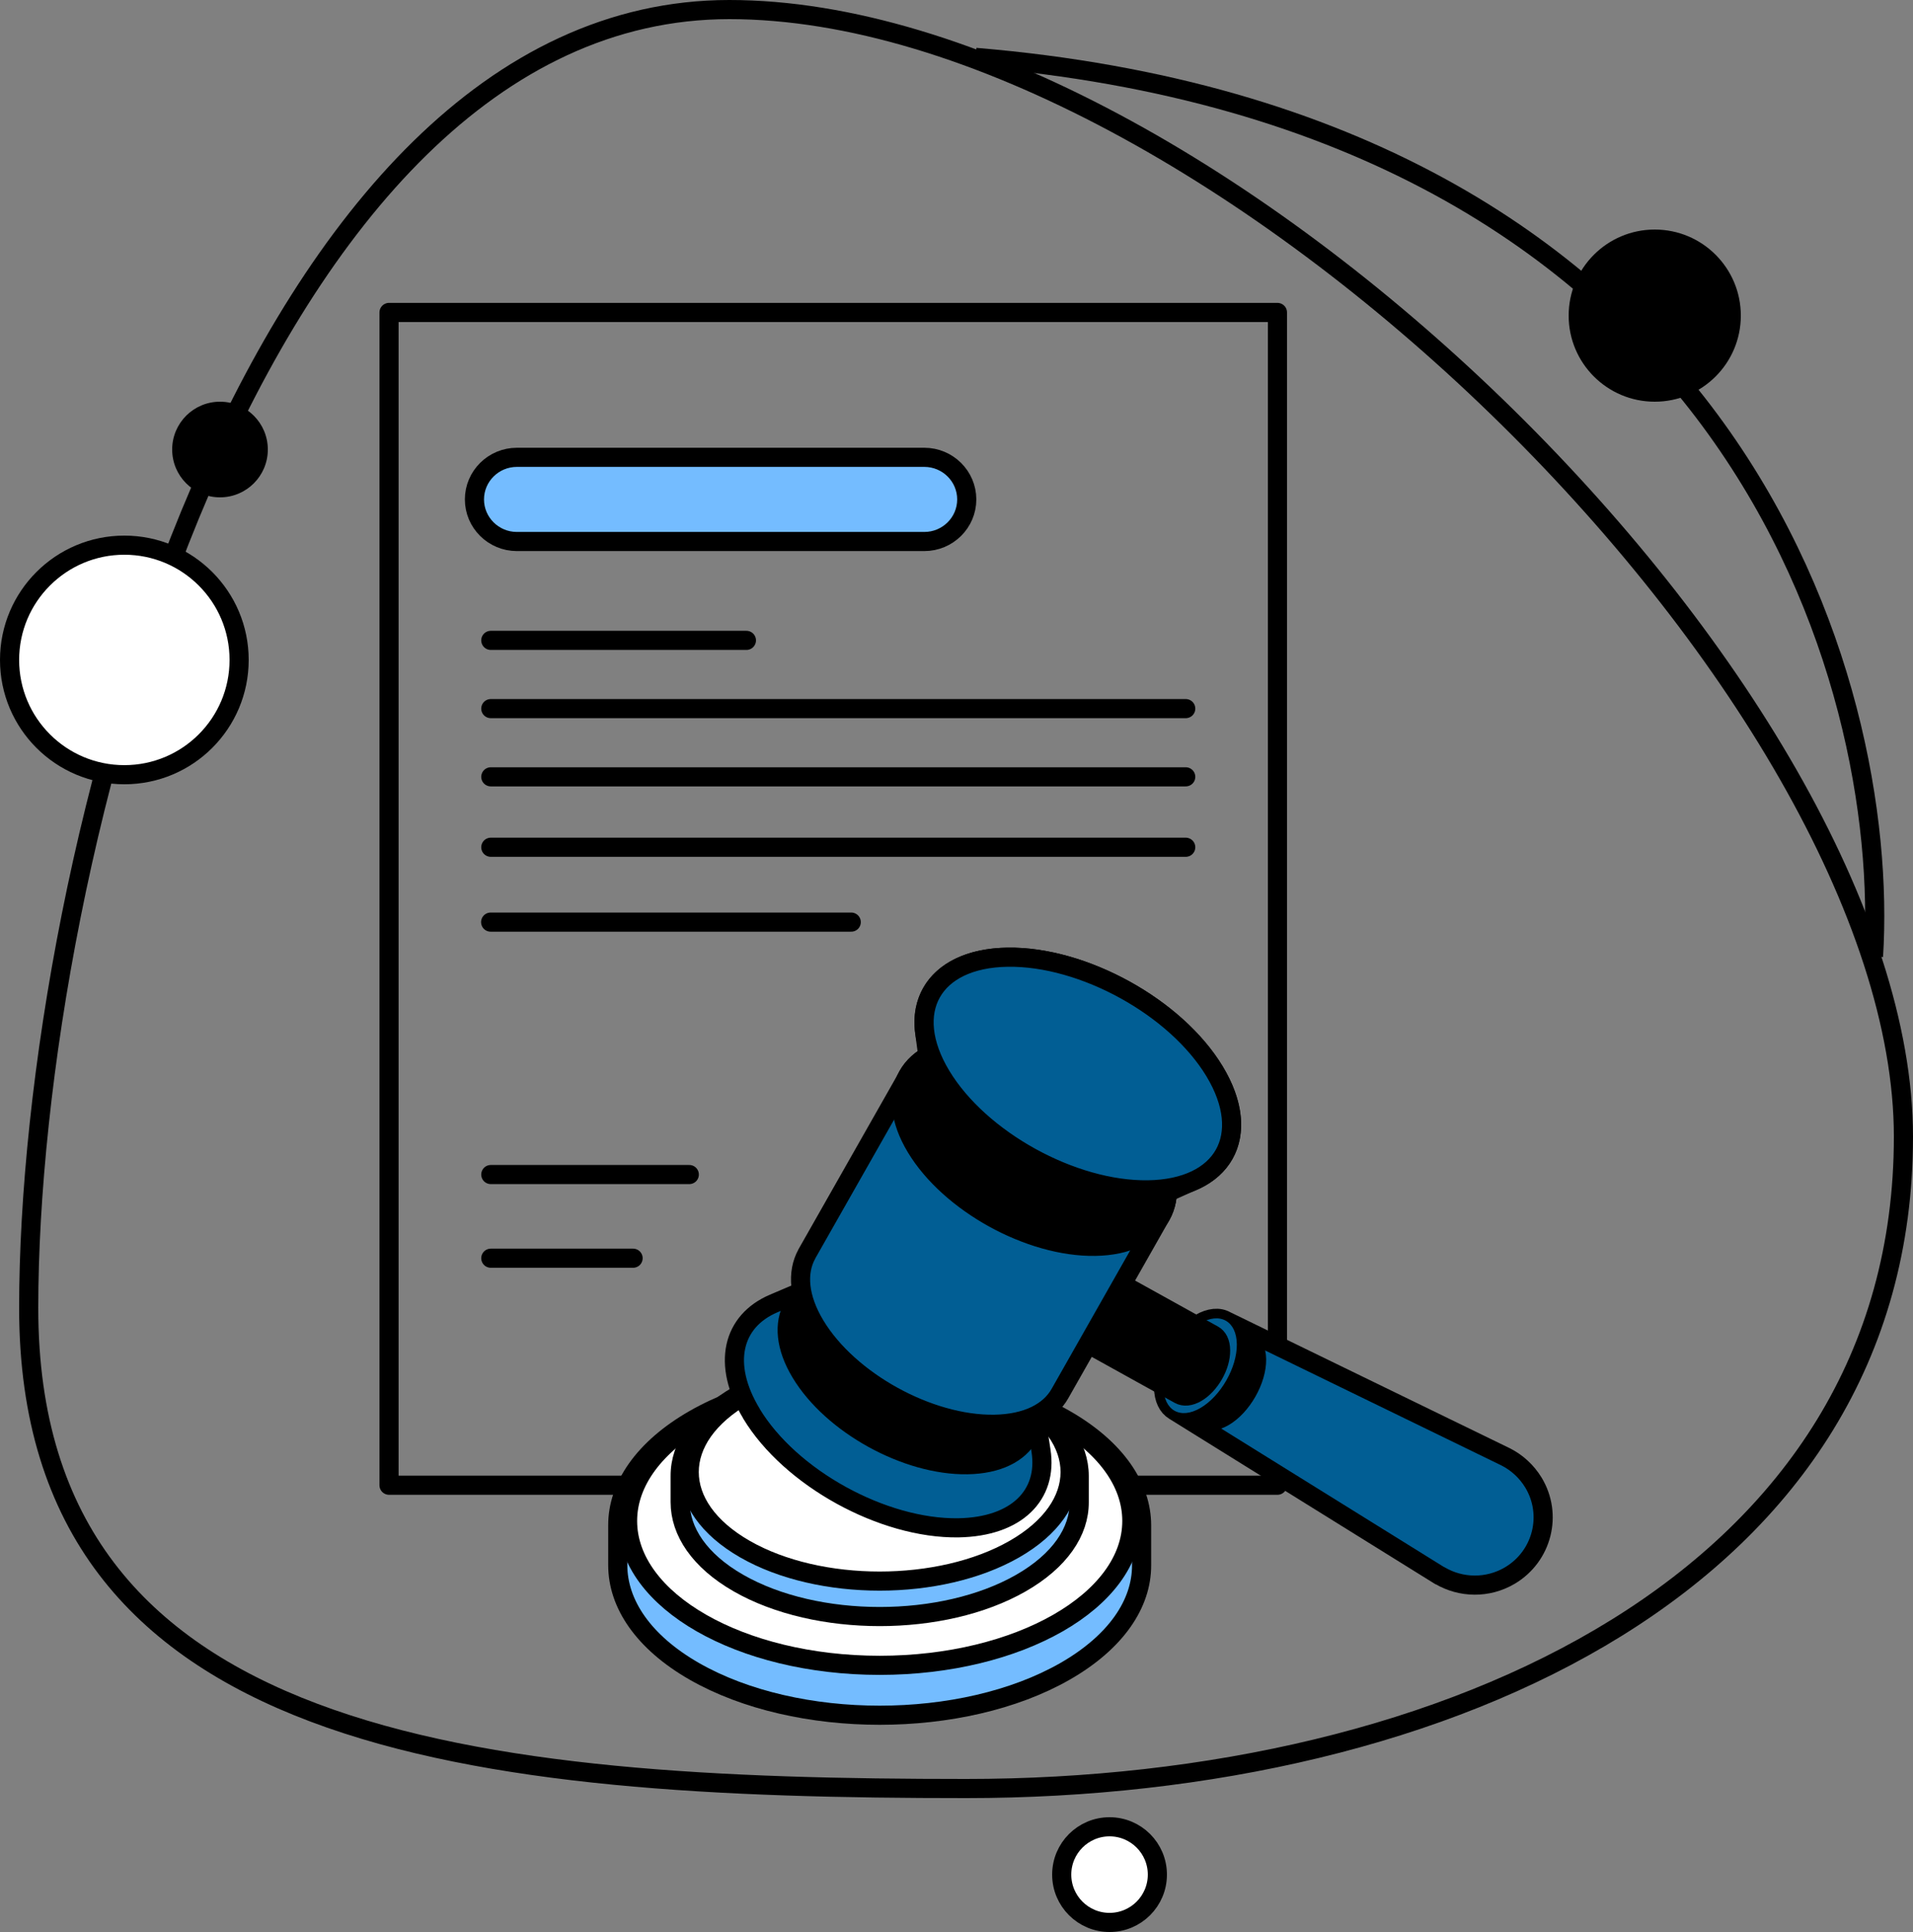<svg width="100" height="101" viewBox="0 0 100 101" fill="none" xmlns="http://www.w3.org/2000/svg">
<rect x="0" y="0" width="100" height="101" fill="#808080" stroke="none"/>
<path d="M1.5 68.387C1.5 56.709 4.418 39.68 10.494 25.586C16.59 11.446 25.752 0.5 38.125 0.5C44.366 0.5 51.326 2.71 58.276 6.424C65.22 10.135 72.124 15.332 78.242 21.264C84.36 27.197 89.682 33.855 93.471 40.479C97.264 47.111 99.5 53.672 99.5 59.422C99.5 70.96 93.594 79.457 84.514 85.092C75.416 90.738 63.141 93.5 50.5 93.5C37.788 93.5 25.501 92.963 16.399 89.531C11.859 87.82 8.143 85.399 5.56 81.993C2.981 78.592 1.5 74.167 1.5 68.387Z" stroke="black"/>
<path d="M66.777 16.334H20.336V77.644H66.777V16.334Z" stroke="black" stroke-linecap="round" stroke-linejoin="round"/>
<path d="M39.018 33.477H25.656" stroke="black" stroke-linecap="round" stroke-linejoin="round"/>
<path d="M44.498 48.206H25.648" stroke="black" stroke-linecap="round" stroke-linejoin="round"/>
<path d="M36.032 61.402H25.656" stroke="black" stroke-linecap="round" stroke-linejoin="round"/>
<path d="M33.094 65.776H25.656" stroke="black" stroke-linecap="round" stroke-linejoin="round"/>
<path d="M61.983 37.044H25.656" stroke="black" stroke-linecap="round" stroke-linejoin="round"/>
<path d="M61.983 40.611H25.656" stroke="black" stroke-linecap="round" stroke-linejoin="round"/>
<path d="M61.983 44.292H25.656" stroke="black" stroke-linecap="round" stroke-linejoin="round"/>
<path d="M27.02 28.309H48.317C49.541 28.309 50.536 27.322 50.536 26.109C50.536 24.895 49.541 23.908 48.317 23.908H27.02C25.796 23.908 24.801 24.895 24.801 26.109C24.801 27.322 25.796 28.309 27.02 28.309Z" fill="#74BCFF" stroke="black" stroke-linecap="round" stroke-linejoin="round"/>
<path d="M55.675 74.197C50.322 71.137 41.647 71.137 36.294 74.197C33.618 75.731 32.286 77.738 32.293 79.745C32.293 80.365 32.293 81.205 32.293 81.825C32.293 83.832 33.618 85.839 36.294 87.373C41.647 90.433 50.322 90.433 55.675 87.373C58.351 85.839 59.683 83.832 59.676 81.825C59.676 81.205 59.676 80.365 59.676 79.745C59.676 77.738 58.351 75.731 55.675 74.197Z" fill="#74BCFF" stroke="black" stroke-linecap="round" stroke-linejoin="round"/>
<path d="M45.985 87.059C53.264 87.059 59.166 83.68 59.166 79.511C59.166 75.343 53.264 71.963 45.985 71.963C38.706 71.963 32.805 75.343 32.805 79.511C32.805 83.68 38.706 87.059 45.985 87.059Z" fill="white" stroke="black" stroke-linecap="round" stroke-linejoin="round"/>
<path d="M53.368 72.93C49.293 70.597 42.676 70.597 38.601 72.93C36.563 74.097 35.548 75.624 35.555 77.158C35.555 77.631 35.555 78.058 35.555 78.531C35.555 80.058 36.563 81.592 38.601 82.759C42.676 85.093 49.293 85.093 53.368 82.759C55.406 81.592 56.422 80.065 56.415 78.531C56.415 78.058 56.415 77.625 56.415 77.158C56.415 75.631 55.406 74.097 53.368 72.93Z" fill="#74BCFF" stroke="black" stroke-linecap="round" stroke-linejoin="round"/>
<path d="M38.943 72.924C35.056 75.151 35.056 78.758 38.943 80.985C42.829 83.212 49.13 83.212 53.024 80.985C56.911 78.758 56.911 75.151 53.024 72.924C49.137 70.697 42.836 70.697 38.943 72.924Z" fill="white" stroke="black" stroke-linecap="round" stroke-linejoin="round"/>
<path d="M75.262 82.372L61.403 73.757L61.383 73.743C61.046 73.543 60.831 73.123 60.824 72.523C60.811 71.303 61.658 69.809 62.714 69.189C63.245 68.876 63.73 68.843 64.079 69.043L78.712 76.164C79.29 76.457 79.795 76.911 80.158 77.504C81.173 79.184 80.622 81.358 78.927 82.365C77.764 83.052 76.365 83.012 75.276 82.372H75.262Z" fill="#015E94" stroke="black" stroke-linecap="round" stroke-linejoin="round"/>
<path d="M60.821 72.517C60.807 71.296 61.654 69.809 62.717 69.189C63.228 68.889 63.699 68.849 64.042 69.029C64.297 69.163 65.279 69.636 65.548 69.769C65.931 69.963 66.18 70.409 66.187 71.063C66.2 72.323 65.326 73.857 64.23 74.497C63.665 74.83 63.154 74.85 62.791 74.63C62.542 74.477 61.379 73.75 61.379 73.75C61.036 73.55 60.827 73.123 60.821 72.523V72.517Z" fill="black"/>
<path d="M60.821 72.517C60.834 73.737 61.701 74.224 62.757 73.603C63.813 72.983 64.667 71.49 64.654 70.276C64.64 69.056 63.773 68.569 62.717 69.189C61.661 69.809 60.807 71.303 60.821 72.517Z" fill="#015E94"/>
<path d="M57.376 67.029C56.677 67.442 56.112 68.429 56.125 69.236C56.125 69.636 56.273 69.916 56.508 70.05L61.653 72.903C61.888 73.03 62.204 73.01 62.554 72.803C63.253 72.39 63.818 71.403 63.805 70.597C63.805 70.19 63.657 69.91 63.422 69.783L58.277 66.929C58.042 66.796 57.726 66.822 57.369 67.029H57.376Z" fill="black" stroke="black" stroke-linecap="round" stroke-linejoin="round"/>
<path d="M39.281 73.897C37.714 71.303 38.286 69.063 40.444 68.143C40.855 67.969 42.428 67.296 42.818 67.136C43.329 66.922 43.941 66.802 44.661 66.789C47.835 66.736 51.735 68.889 53.362 71.59C53.732 72.203 53.954 72.79 54.035 73.33C54.096 73.737 54.351 75.404 54.418 75.844C54.775 78.151 53.154 79.818 50.101 79.871C46.154 79.931 41.305 77.258 39.281 73.904V73.897Z" fill="#015E94" stroke="black" stroke-linecap="round" stroke-linejoin="round"/>
<path d="M41.865 71.77C40.231 69.07 41.488 66.836 44.662 66.789C47.836 66.736 51.737 68.889 53.364 71.59C54.998 74.29 53.741 76.524 50.567 76.571C47.392 76.624 43.492 74.47 41.865 71.77Z" fill="black" stroke="black" stroke-linecap="round" stroke-linejoin="round"/>
<path d="M42.178 65.555C41.64 66.522 41.741 67.843 42.615 69.29C44.37 72.197 48.56 74.51 51.976 74.457C53.684 74.43 54.868 73.817 55.412 72.844C55.594 72.517 60.51 63.862 60.691 63.542C61.236 62.575 61.142 61.248 60.261 59.794C58.506 56.887 54.316 54.574 50.9 54.627C49.192 54.654 48.008 55.267 47.464 56.24C47.282 56.567 42.36 65.222 42.178 65.549V65.555Z" fill="#015E94" stroke="black" stroke-linecap="round" stroke-linejoin="round"/>
<path d="M47.888 59.988C46.133 57.081 47.477 54.68 50.894 54.627C54.31 54.574 58.499 56.887 60.254 59.794C62.01 62.702 60.665 65.102 57.248 65.155C53.832 65.209 49.643 62.895 47.888 59.988Z" fill="black" stroke="black" stroke-linecap="round" stroke-linejoin="round"/>
<path d="M58.07 63.195C54.896 63.249 50.996 61.095 49.369 58.394C48.972 57.741 48.75 57.114 48.676 56.534C48.676 56.514 48.4 54.44 48.34 53.994C48.024 51.727 49.644 50.086 52.664 50.04C56.611 49.98 61.46 52.653 63.484 56.007C65.031 58.568 64.493 60.788 62.401 61.722C61.977 61.908 60.384 62.622 60.007 62.795C59.483 63.035 58.83 63.175 58.064 63.189L58.07 63.195Z" fill="black" stroke="black" stroke-linecap="round" stroke-linejoin="round"/>
<path d="M49.196 56.234C47.165 52.873 48.725 50.1 52.672 50.04C56.62 49.98 61.468 52.653 63.492 56.007C65.523 59.368 63.963 62.142 60.016 62.202C56.068 62.262 51.22 59.588 49.196 56.234Z" fill="#015E94" stroke="black" stroke-linecap="round" stroke-linejoin="round"/>
<path d="M12.5 34.5C12.5 37.814 9.814 40.5 6.5 40.5C3.186 40.5 0.5 37.814 0.5 34.5C0.5 31.186 3.186 28.5 6.5 28.5C9.814 28.5 12.5 31.186 12.5 34.5Z" fill="white" stroke="black"/>
<ellipse cx="11.5" cy="23.5" rx="2.5" ry="2.5" fill="black"/>
<circle cx="58" cy="98" r="2.5" fill="white" stroke="black"/>
<ellipse cx="86.5" cy="16.5" rx="4.5" ry="4.5" fill="black"/>
<path d="M97.935 50C98.835 35.718 90.706 6.324 51 3" stroke="black"/>
</svg>
